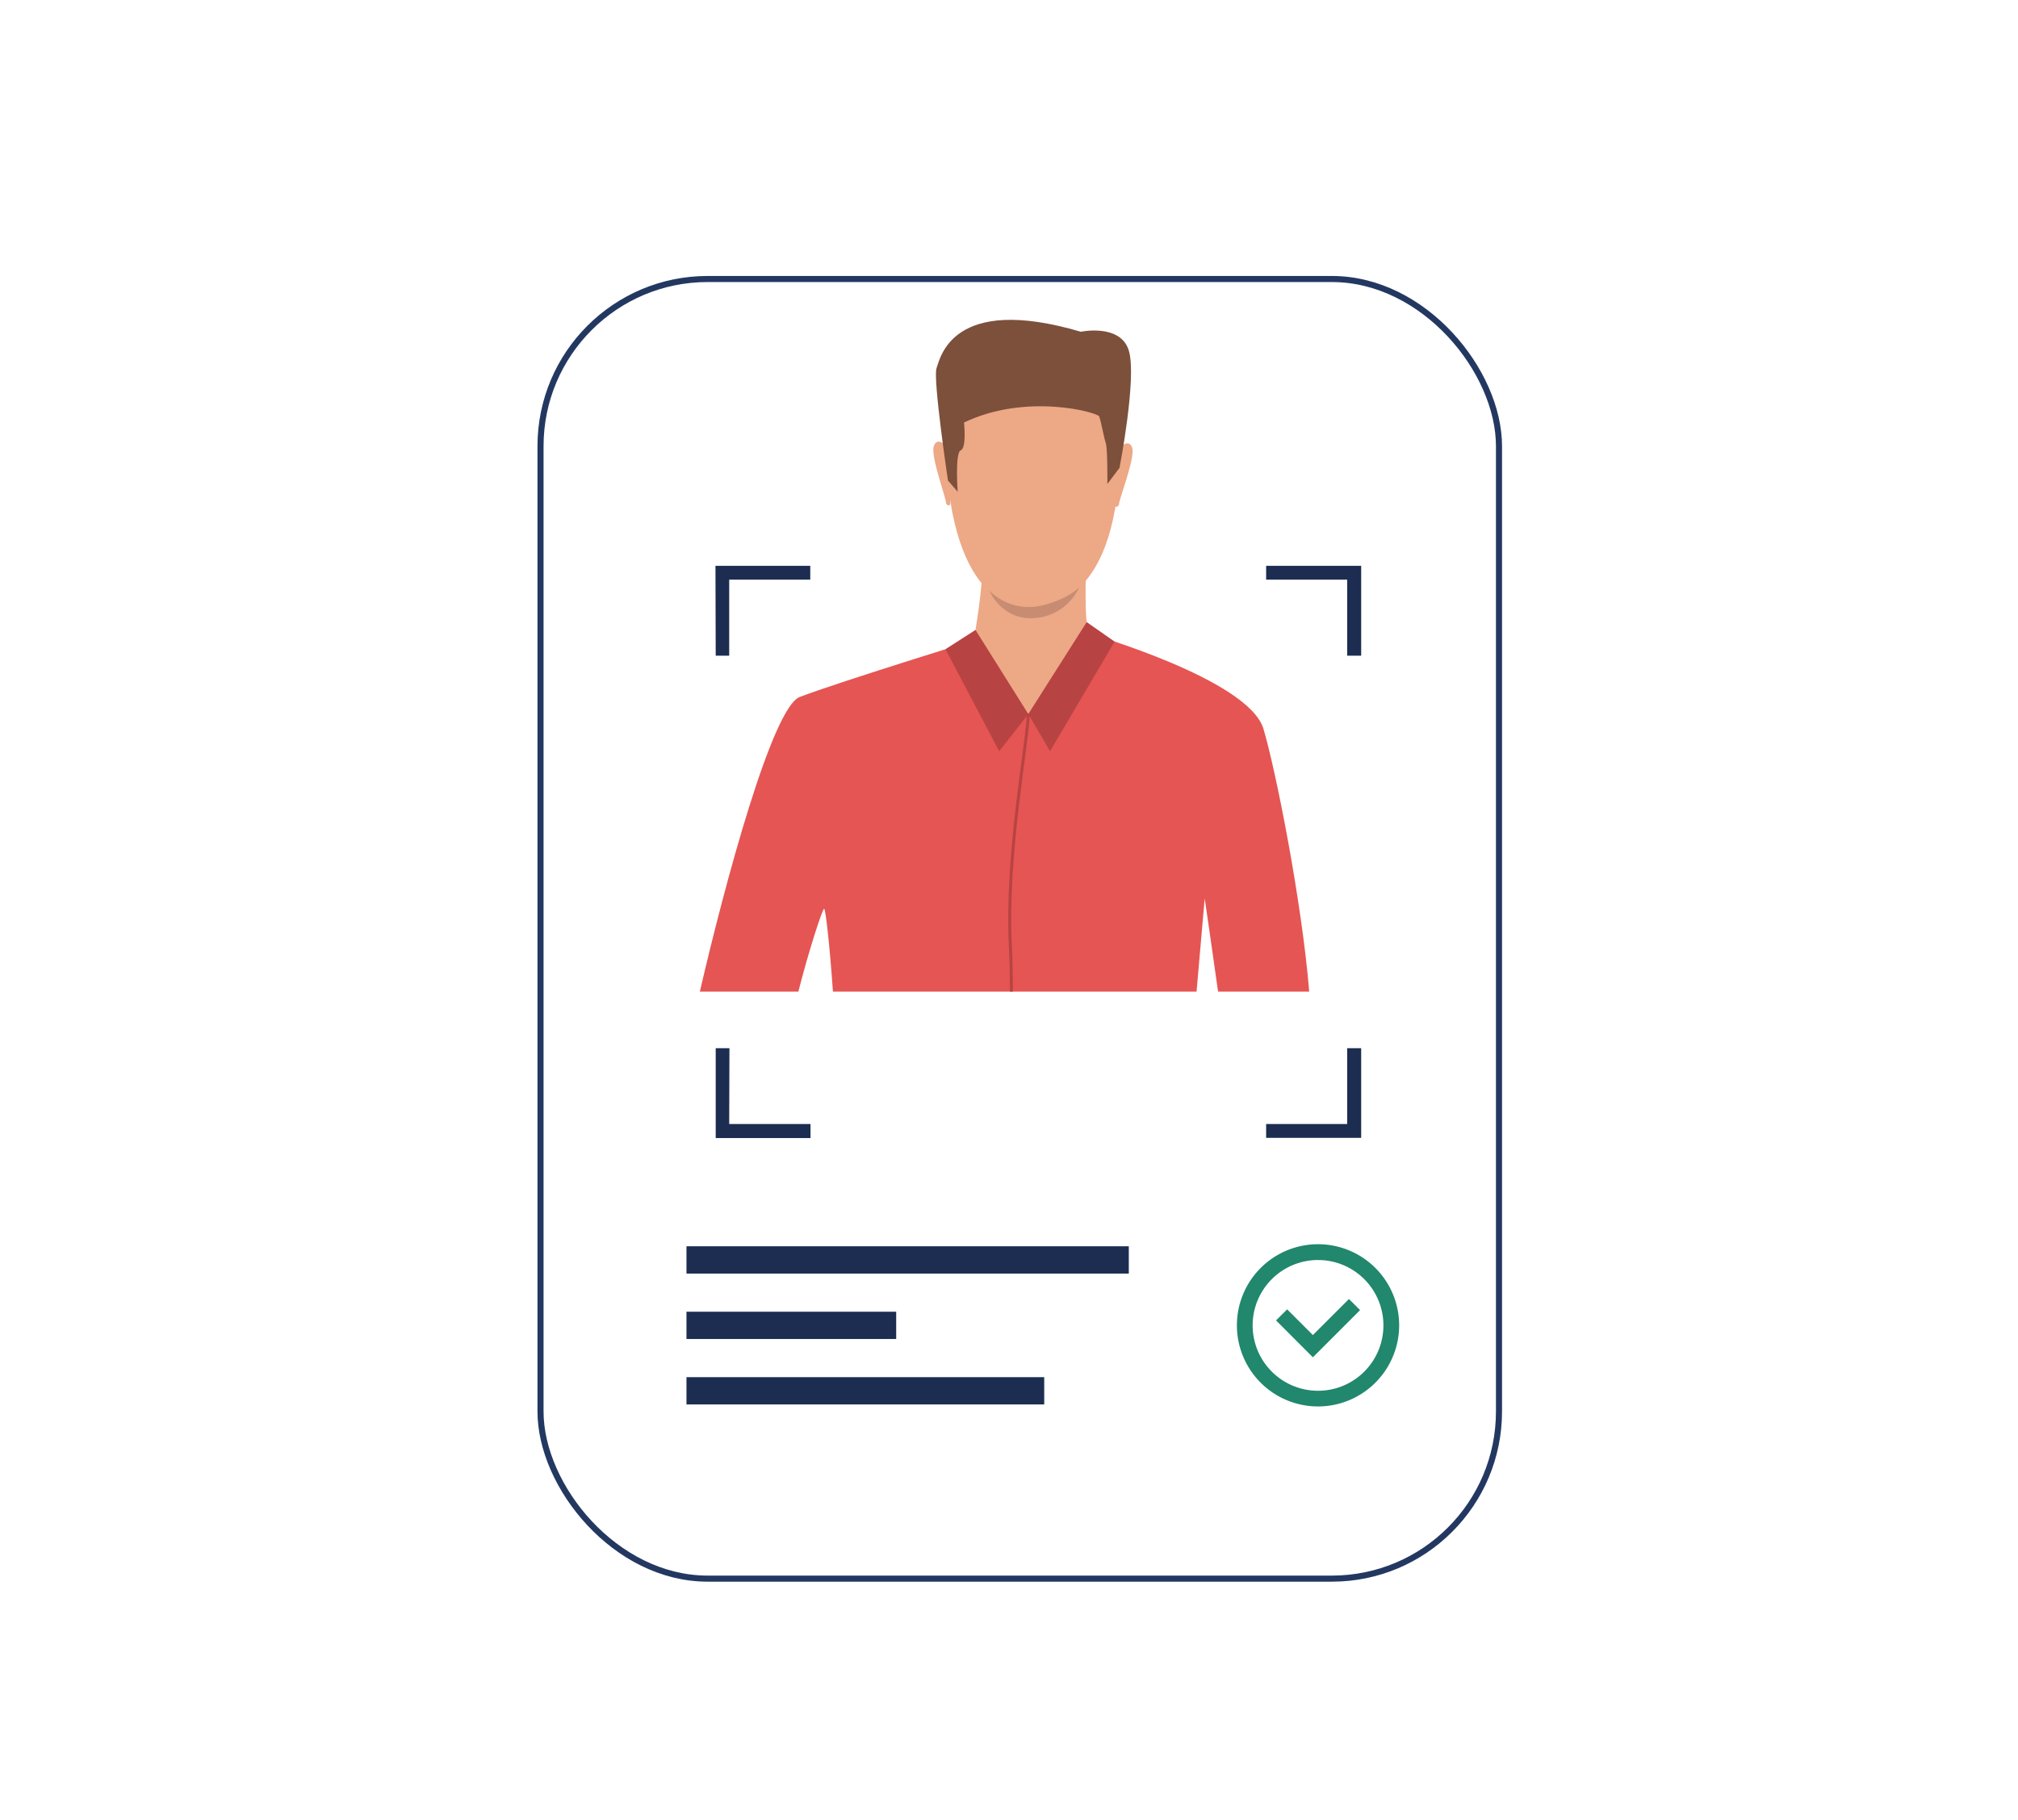 <svg id="Livello_1" data-name="Livello 1" xmlns="http://www.w3.org/2000/svg" viewBox="0 0 332.09 299.59"><defs><style>.cls-1{fill:none;stroke:#233861;stroke-miterlimit:10;}.cls-2{fill:#1c2d51;}.cls-3{fill:#21876d;}.cls-4{fill:#e55553;}.cls-5{fill:#eda886;}.cls-6{fill:#7c503b;}.cls-7{fill:#b84343;}.cls-8{fill:#c78c72;}</style></defs><title>icons</title><rect class="cls-1" x="88.95" y="45.92" width="157.73" height="213.9" rx="27.51"/><rect class="cls-2" x="112.97" y="205.12" width="72.79" height="4.49"/><rect class="cls-2" x="112.97" y="226.66" width="58.87" height="4.49"/><rect class="cls-2" x="112.97" y="215.89" width="34.51" height="4.49"/><path class="cls-2" d="M208.36,93.13V95.4H221.7v12.52H224V93.13Zm-90.58,14.79H120V95.4h13.34V93.13h-15.6Zm103.92,64.6V185H208.36v2.27H224V172.52Zm-101.66,0h-2.26v14.79h15.6V185H120Z"/><path class="cls-3" d="M216.91,231.48a13.35,13.35,0,1,1,13.34-13.34A13.36,13.36,0,0,1,216.91,231.48Zm0-24.1a10.76,10.76,0,1,0,10.75,10.76A10.76,10.76,0,0,0,216.91,207.38Z"/><polygon class="cls-3" points="216.05 223.39 209.99 217.32 211.82 215.5 216.05 219.73 221.99 213.8 223.82 215.62 216.05 223.39"/><path class="cls-4" d="M215.45,163.2h-15c-1-7.16-2.2-15.34-2.2-15.34s-.6,6.75-1.34,15.34H137.07c-.54-7.73-1.2-13.51-1.44-13.63s-2.48,6.69-4.25,13.63H115.17c4.17-18,11.94-46.77,16.44-48.49,6.4-2.47,32.49-10.51,32.49-10.51H179s26.46,7.55,28.92,15.76C209.88,126.5,214.2,148.07,215.45,163.2Z"/><path class="cls-5" d="M172.24,55.89s13.9,2.19,11.78,24-14.39,20-15.21,20-12.32.4-13.21-26.17C155.6,73.62,155.2,54,172.24,55.89Z"/><path class="cls-5" d="M178.73,93.38s-.38,9,.48,10.89-11.47,8.16-19,1.22c0,0,1.82-9.72,1.31-13.17S178.73,93.38,178.73,93.38Z"/><path class="cls-5" d="M184.24,73.69s1.52-1.63,2.08,0-2.36,9-2.17,9.34c0,0-.28.63-.64.28S184.24,73.69,184.24,73.69Z"/><path class="cls-5" d="M155.75,73.42s-1.49-1.66-2.08,0,2.19,9,2,9.37c0,0,.27.64.64.3S155.75,73.42,155.75,73.42Z"/><path class="cls-6" d="M184.23,77l-2,2.66s.06-5.83-.26-6.75-.81-3.71-1.08-4.37-11.94-3.93-22.25,1c0,0,.45,4.19-.53,4.57s-.51,6.83-.51,6.83L156,79.08s-2.5-16.74-1.88-18.48,2.59-12.24,23.74-6c0,0,6.6-1.4,7.92,3.16S184.23,77,184.23,77Z"/><path class="cls-5" d="M179.21,104.27s3.14.67-10,13.25c0,0-9.31-10.3-9-12S179.21,104.27,179.21,104.27Z"/><polygon class="cls-7" points="169.22 117.52 172.8 123.64 183.43 105.6 178.83 102.39 169.22 117.52"/><polygon class="cls-7" points="169.22 117.52 160.53 103.68 155.59 106.85 164.43 123.64 169.22 117.52"/><path class="cls-7" d="M166.52,155.85c.11,2,.16,4.54.16,7.35h-.49c0-2.8-.05-5.29-.16-7.33-.8-15.35,2.91-34,2.94-38.4l.48.09C169.42,121.94,165.72,140.56,166.52,155.85Z"/><path class="cls-8" d="M162.82,97.23a9.26,9.26,0,0,0,8,2.56c4.66-.93,6.74-3.07,6.74-3.07a8.68,8.68,0,0,1-7.24,5C164.89,102.19,162.82,97.23,162.82,97.23Z"/></svg>